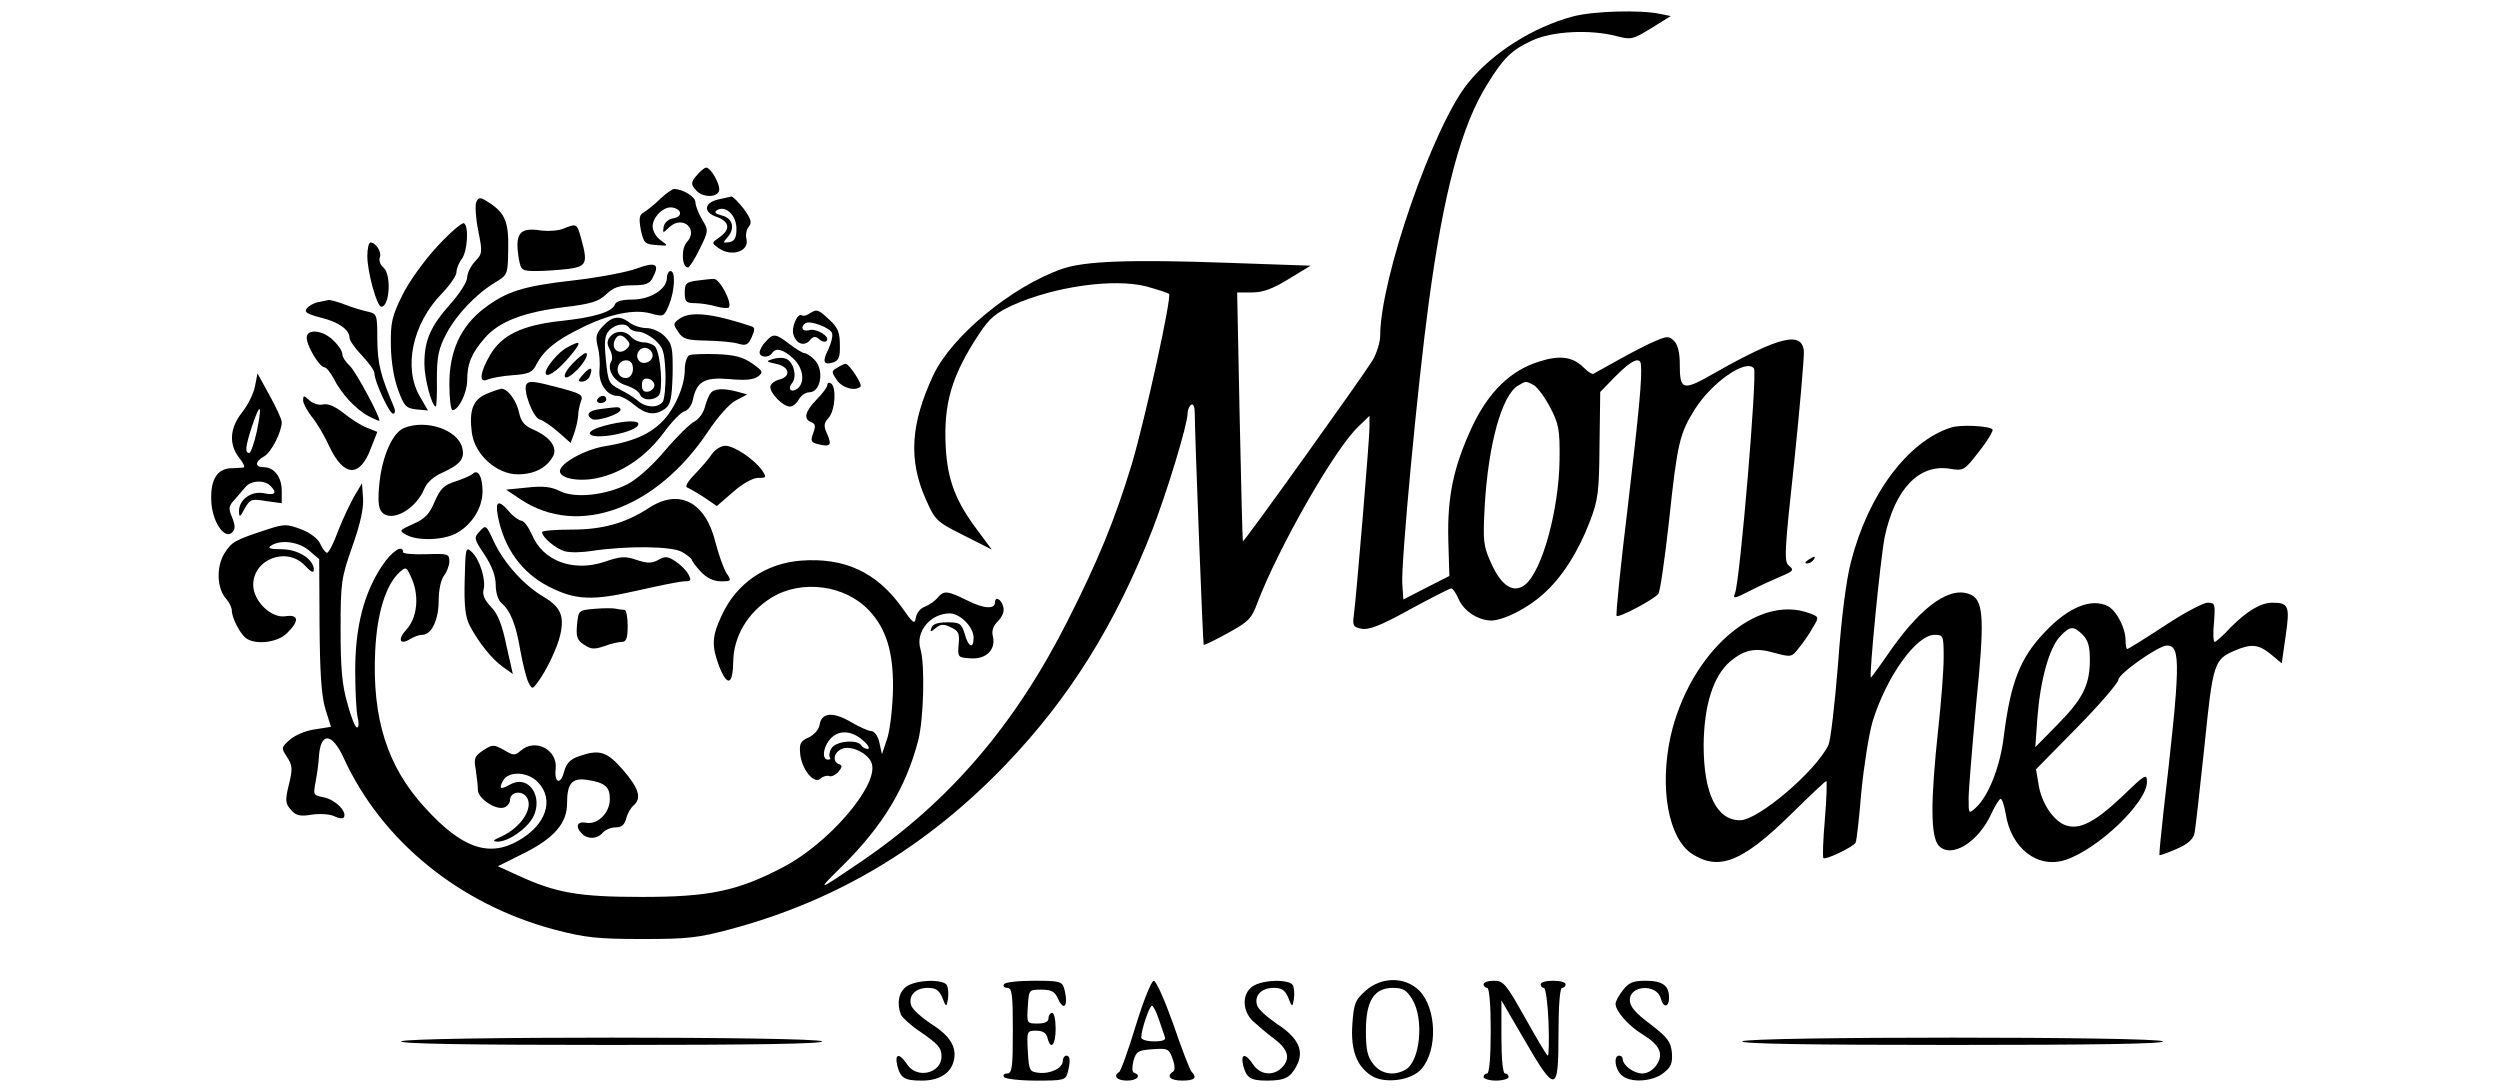 <?xml version="1.0" standalone="no"?>
<!DOCTYPE svg PUBLIC "-//W3C//DTD SVG 20010904//EN"
 "http://www.w3.org/TR/2001/REC-SVG-20010904/DTD/svg10.dtd">
<svg version="1.0" xmlns="http://www.w3.org/2000/svg"
 width="701pt" height="306pt" viewBox="0 0 701 306"
 preserveAspectRatio="xMidYMid meet">

<g transform="translate(0,306) scale(0.1,-0.1)"
fill="#000000" stroke="none">
<path d="M4411 3014 c-112 -30 -225 -101 -294 -186 -97 -118 -247 -549 -247
-710 0 -18 -10 -49 -21 -68 -31 -50 -361 -511 -364 -508 -1 2 -5 159 -9 351
l-7 347 42 0 c30 0 58 10 103 38 l61 37 -230 8 c-277 10 -404 5 -467 -17 -141
-49 -310 -189 -361 -298 -64 -137 -70 -238 -21 -348 26 -59 30 -63 106 -101
l79 -40 -40 54 c-60 79 -84 140 -89 231 -7 124 16 203 95 322 27 41 46 57 92
78 118 53 284 76 375 53 32 -9 60 -18 64 -21 8 -9 -66 -347 -104 -476 -48
-158 -94 -270 -180 -440 -148 -293 -332 -508 -581 -677 -125 -85 -126 -85 -48
-8 110 109 176 218 210 350 15 61 19 210 6 255 -15 48 28 100 82 100 29 0 67
-38 67 -68 0 -33 -15 -27 -25 11 -9 29 -14 32 -49 32 -26 0 -41 -5 -44 -15 -5
-13 -3 -13 12 -1 13 11 22 12 42 2 22 -10 25 -17 22 -48 -3 -36 -2 -37 34 -39
44 -3 71 25 62 62 -4 15 1 29 14 42 13 13 19 28 15 41 -5 21 -23 30 -23 12 0
-20 -32 -18 -77 5 -57 28 -66 29 -84 8 -7 -9 -23 -20 -35 -25 -13 -4 -24 -18
-26 -31 -3 -20 -8 -16 -40 30 -71 98 -160 139 -282 130 -100 -8 -181 -64 -222
-153 -28 -59 -29 -85 -8 -142 23 -59 39 -55 40 12 1 71 41 138 107 179 84 52
207 36 274 -36 48 -51 68 -116 67 -218 -1 -53 -8 -115 -16 -140 l-15 -45 -7
32 c-4 19 -14 33 -23 33 -8 0 -34 12 -58 26 -50 29 -82 26 -87 -9 -2 -12 -15
-28 -31 -35 -24 -11 -26 -18 -23 -49 6 -44 40 -83 57 -66 6 6 17 9 24 7 6 -3
18 3 26 12 11 13 11 18 2 21 -19 7 -16 31 5 42 26 14 80 -12 87 -42 16 -63
-124 -224 -250 -289 -128 -67 -207 -83 -395 -83 -178 0 -241 11 -349 61 l-55
25 74 37 c84 42 120 84 120 139 0 57 14 73 58 66 49 -8 62 -19 62 -54 0 -38
-34 -72 -66 -66 -26 5 -32 -11 -12 -31 16 -16 43 -15 58 3 7 8 23 15 36 15 17
0 25 7 30 25 3 13 12 29 20 36 24 20 16 48 -29 100 -45 52 -66 59 -125 38 -23
-8 -34 -20 -40 -42 -10 -39 -28 -33 -24 6 7 55 -58 88 -98 52 -16 -14 -20 -14
-47 2 -29 16 -32 16 -58 -1 -24 -16 -27 -22 -21 -54 3 -21 6 -46 6 -57 0 -24
51 -58 74 -49 9 3 16 13 16 20 0 23 31 29 46 10 22 -30 -14 -86 -71 -112 -23
-10 -25 -13 -10 -14 31 0 82 36 100 69 29 58 -13 119 -63 92 -29 -16 -34 -14
-22 9 15 29 70 27 99 -4 46 -49 22 -119 -55 -163 -83 -48 -160 -21 -263 93
-105 114 -148 250 -139 438 5 107 30 187 69 222 18 16 19 15 35 -22 20 -49 13
-108 -17 -140 -25 -27 -18 -44 11 -26 11 7 26 12 34 12 26 0 46 42 46 95 0 30
6 59 15 71 8 10 15 29 15 40 0 21 -4 22 -65 20 -36 -1 -65 1 -65 6 0 23 -32 2
-59 -39 -51 -77 -75 -171 -75 -293 0 -58 3 -117 7 -132 4 -16 3 -28 -2 -28 -5
0 -17 30 -27 68 -15 51 -19 101 -19 207 0 132 2 145 33 233 22 62 32 106 30
135 l-3 42 -22 -37 c-11 -20 -32 -63 -45 -97 -12 -33 -26 -61 -31 -61 -4 0
-13 11 -19 25 -7 15 -28 31 -54 41 -40 15 -47 15 -96 -1 -91 -30 -98 -34 -119
-67 -23 -38 -21 -98 5 -127 9 -10 16 -25 16 -33 0 -21 25 -69 42 -79 28 -18
88 -10 113 16 35 34 33 53 -5 47 -40 -6 -90 43 -90 88 0 73 95 108 145 54 17
-18 25 -22 25 -12 0 30 -44 58 -91 58 -32 0 -40 3 -29 10 27 18 78 11 107 -14
l28 -24 1 -184 c1 -133 5 -197 16 -235 l16 -51 -44 -7 c-25 -3 -56 -16 -71
-29 -25 -22 -25 -23 -8 -49 15 -23 16 -33 5 -77 -11 -45 -10 -53 6 -71 14 -16
25 -19 60 -13 24 3 50 1 62 -5 12 -6 23 -7 26 -3 10 16 -23 49 -55 56 -31 6
-31 7 -24 44 4 20 8 51 9 67 4 73 36 73 70 -1 107 -233 325 -410 592 -481 84
-22 120 -26 244 -26 128 0 157 3 250 28 297 80 548 230 770 461 179 187 307
392 411 658 41 106 99 296 99 327 0 10 5 21 10 24 6 4 10 -6 10 -22 0 -60 23
-648 25 -651 1 -2 32 13 68 33 57 31 67 41 82 83 59 155 217 433 284 496 l31
30 0 -32 c0 -34 -37 -477 -44 -528 -4 -28 -1 -33 22 -37 20 -4 54 9 135 54 59
32 112 59 116 59 5 0 14 -14 21 -30 14 -33 55 -60 92 -60 35 1 101 34 146 75
52 46 98 119 130 203 23 60 26 82 27 215 l2 148 43 44 c44 45 69 56 71 33 4
-35 -5 -129 -37 -401 -20 -164 -34 -301 -31 -304 6 -6 103 45 117 62 5 6 18
98 30 205 23 218 30 245 72 312 48 76 144 143 166 115 10 -13 -39 -595 -53
-630 -7 -17 -2 -16 41 6 27 14 67 32 88 41 34 14 37 18 23 29 -15 11 -14 35
14 292 16 154 28 294 27 310 -5 57 -68 42 -247 -59 -94 -54 -101 -52 -101 26
0 29 -6 53 -16 62 -14 14 -19 14 -52 0 -20 -8 -66 -32 -102 -52 -36 -20 -68
-38 -72 -40 -4 -2 -16 6 -27 17 -31 31 -67 36 -126 17 -80 -25 -141 -85 -187
-182 -52 -112 -70 -195 -67 -318 l3 -101 -65 -33 -64 -33 -3 43 c-4 59 43 559
74 788 42 313 92 499 165 615 45 73 68 95 124 121 57 27 163 32 237 13 41 -11
46 -10 98 22 l55 34 -30 6 c-54 12 -189 8 -244 -7z m-110 -1034 c10 -6 31 -34
46 -63 24 -46 27 -62 26 -147 -2 -139 -48 -309 -96 -349 -32 -26 -66 -5 -94
56 -24 52 -25 63 -20 162 10 175 48 313 94 340 22 13 21 13 44 1z m-1876
-1001 c11 -10 14 -19 8 -19 -7 0 -15 5 -18 10 -11 18 -73 12 -84 -9 -6 -10 -7
-21 -4 -25 3 -3 1 -6 -5 -6 -19 0 -14 38 9 61 24 24 62 20 94 -12z"/>
<path d="M1957 2572 c-21 -23 -21 -29 -3 -48 19 -18 55 -18 62 0 6 15 -22 66
-36 66 -4 0 -14 -8 -23 -18z"/>
<path d="M1852 2503 c-16 -16 -37 -32 -46 -38 -14 -8 -15 -17 -9 -50 8 -37 12
-40 43 -42 35 -3 35 -3 13 13 -13 9 -23 26 -23 39 0 27 32 58 56 53 27 -5 28
-26 2 -30 -13 -2 -24 -11 -27 -23 -3 -20 -3 -20 17 -1 37 33 81 -7 48 -43 -17
-18 -14 -71 3 -71 4 0 19 23 33 52 25 51 25 52 7 82 -10 17 -19 39 -19 49 0
15 -35 37 -60 37 -5 0 -22 -12 -38 -27z"/>
<path d="M1335 2492 c-3 -9 -1 -45 6 -79 12 -60 12 -64 -9 -86 -12 -13 -22
-33 -22 -45 0 -12 -21 -45 -46 -73 -57 -64 -74 -103 -74 -169 0 -42 21 -120
32 -120 2 0 4 35 3 78 0 64 5 85 27 127 29 54 83 111 138 144 33 20 34 22 35
88 2 86 -9 109 -67 143 -12 7 -18 5 -23 -8z"/>
<path d="M2015 2501 c-41 -9 -44 -36 -6 -49 37 -13 40 -35 9 -57 -23 -16 -23
-16 -4 -30 36 -27 88 -10 79 25 -3 11 0 27 7 35 9 11 6 21 -15 50 -15 19 -30
34 -34 34 -3 -1 -19 -4 -36 -8z m50 -82 c0 -26 -5 -35 -20 -38 -19 -3 -19 -2
-4 15 21 25 13 53 -18 60 -18 5 -21 9 -12 15 24 14 54 -15 54 -52z"/>
<path d="M1226 2369 c-37 -40 -80 -100 -98 -137 -29 -59 -33 -76 -32 -142 1
-47 9 -94 21 -125 16 -44 22 -50 51 -53 l32 -3 -22 38 c-48 81 -22 205 61 290
22 23 41 50 41 60 0 10 7 27 15 37 16 22 20 92 6 100 -5 3 -39 -26 -75 -65z"/>
<path d="M1580 2419 c-14 -6 -43 -8 -65 -5 -59 9 -72 -9 -60 -81 6 -31 8 -33
49 -33 24 0 64 3 90 6 51 7 55 16 35 87 -11 40 -12 41 -49 26z"/>
<path d="M1030 2342 c0 -45 27 -142 39 -142 24 0 29 91 6 110 -9 7 -13 20 -10
28 6 15 -11 42 -26 42 -5 0 -9 -17 -9 -38z"/>
<path d="M1785 2307 c-27 -10 -106 -25 -175 -33 -143 -16 -190 -31 -253 -79
-65 -50 -97 -119 -97 -212 0 -40 4 -73 9 -73 17 0 41 49 41 84 0 47 13 77 50
119 39 45 108 72 224 86 73 9 94 15 116 36 20 19 37 25 73 25 36 0 49 4 57 21
21 39 9 46 -45 26z"/>
<path d="M1870 2281 c0 -32 -47 -61 -97 -61 -29 0 -46 -5 -49 -14 -8 -21 -58
-36 -152 -46 -108 -12 -164 -39 -197 -94 -30 -51 -33 -82 -7 -70 9 4 41 10 70
12 45 3 55 8 66 30 21 40 54 67 123 101 81 41 151 55 198 42 36 -10 37 -9 51
24 16 40 19 95 4 95 -5 0 -10 -9 -10 -19z"/>
<path d="M1953 2273 c-29 -4 -33 -8 -33 -34 0 -25 4 -29 28 -29 15 0 42 -4 59
-9 18 -5 35 -6 37 -3 9 15 -27 82 -43 80 -9 0 -31 -3 -48 -5z"/>
<path d="M893 2213 c-12 -2 -26 -10 -32 -17 -9 -11 -1 -16 36 -26 51 -12 83
-34 83 -57 0 -8 16 -30 35 -50 19 -20 35 -42 35 -50 0 -23 42 -113 52 -113 6
0 7 8 3 18 -39 92 -46 122 -47 189 0 71 -1 73 -26 79 -15 3 -44 12 -65 20 -20
8 -41 13 -45 13 -4 -1 -17 -4 -29 -6z"/>
<path d="M2270 2181 c-8 -6 -17 -8 -22 -5 -12 7 -30 -35 -23 -55 8 -26 31 -33
46 -15 9 11 15 12 26 3 7 -7 17 -9 21 -5 11 12 -30 37 -50 30 -18 -5 -25 10
-9 20 13 8 69 -13 74 -28 3 -7 -2 -27 -10 -45 -18 -35 -14 -46 14 -37 15 5 19
16 18 49 0 35 -6 49 -29 70 -32 30 -35 31 -56 18z"/>
<path d="M1905 2166 c-18 -13 -18 -15 -3 -37 13 -20 24 -23 79 -24 35 -1 76
-4 90 -9 21 -6 27 -3 37 19 9 20 9 27 -1 30 -111 37 -172 43 -202 21z"/>
<path d="M1691 2146 c-19 -20 -22 -30 -15 -58 5 -18 7 -48 5 -66 -3 -37 21
-72 50 -72 10 0 31 -11 47 -25 34 -28 59 -31 87 -11 15 11 19 28 21 96 1 75
-1 85 -22 107 -13 13 -35 23 -51 23 -15 0 -37 7 -47 15 -28 21 -49 19 -75 -9z
m74 -6 c3 -5 15 -10 25 -10 10 0 31 -10 46 -23 24 -21 27 -32 30 -93 1 -38 -3
-75 -8 -81 -14 -18 -48 -16 -69 3 -10 9 -33 23 -51 32 -31 16 -33 21 -39 82
-5 51 -4 69 9 83 17 19 47 23 57 7z"/>
<path d="M1711 2116 c-9 -11 -10 -20 -1 -36 6 -11 8 -25 5 -31 -15 -23 5 -58
39 -69 19 -6 37 -17 40 -25 6 -18 37 -20 53 -4 13 13 6 117 -10 137 -5 6 -20
12 -32 12 -12 0 -28 7 -35 15 -16 19 -44 19 -59 1z m48 -10 c9 -10 8 -16 -4
-26 -19 -16 -41 1 -32 24 8 20 21 20 36 2z m71 -42 c0 -20 -30 -30 -40 -13
-11 17 7 40 26 32 8 -3 14 -12 14 -19z m-57 -26 c6 -19 -3 -38 -18 -38 -18 0
-28 17 -21 35 7 18 33 20 39 3z m62 -58 c0 -8 -8 -16 -17 -18 -13 -2 -18 3
-18 18 0 15 5 20 18 18 9 -2 17 -10 17 -18z"/>
<path d="M860 2113 c0 -23 36 -83 50 -83 5 0 17 -15 26 -32 21 -42 62 -86 96
-104 15 -8 29 -14 31 -14 9 0 -64 137 -82 154 -12 11 -21 25 -21 33 0 8 -11
25 -25 38 -29 30 -75 34 -75 8z"/>
<path d="M2147 2102 c-10 -10 -17 -24 -17 -30 0 -15 26 -16 35 -2 10 16 31 11
59 -15 28 -26 34 -66 13 -84 -18 -14 -30 -2 -16 15 15 18 4 60 -17 68 -9 4
-26 3 -38 -1 -19 -6 -18 -7 9 -13 38 -7 45 -35 11 -44 -15 -4 -26 -13 -26 -21
0 -19 36 -55 55 -55 8 0 19 9 25 20 6 11 19 20 29 20 34 0 43 66 13 93 -10 10
-22 17 -27 17 -4 0 -23 11 -41 25 -39 30 -46 31 -67 7z"/>
<path d="M1589 2085 c-23 -12 -59 -55 -59 -70 0 -17 30 2 63 40 40 47 39 54
-4 30z"/>
<path d="M1605 2040 c-32 -33 -27 -54 6 -24 25 22 43 54 31 54 -4 0 -21 -13
-37 -30z"/>
<path d="M1933 2064 c-7 -3 -13 -22 -13 -42 0 -47 -31 -114 -67 -148 -36 -34
-82 -53 -156 -65 -56 -9 -127 -48 -127 -70 0 -21 55 -31 107 -19 69 15 136 61
185 128 22 30 48 57 58 59 10 3 20 17 23 33 11 51 33 63 103 57 42 -4 67 -2
79 7 16 12 15 15 -16 37 -26 18 -49 24 -99 26 -36 1 -71 0 -77 -3z"/>
<path d="M2348 2029 c-17 -9 -17 -12 -2 -34 15 -23 52 -33 67 -19 6 6 -32 64
-42 64 -3 0 -14 -5 -23 -11z"/>
<path d="M1635 2010 c-15 -17 -16 -20 -3 -20 9 0 19 7 22 16 10 25 1 27 -19 4z"/>
<path d="M715 1977 c-4 -21 -20 -53 -36 -73 -35 -44 -38 -90 -8 -128 11 -14
17 -26 12 -27 -4 0 -21 -2 -38 -2 -39 -3 -57 -37 -52 -100 5 -55 38 -100 58
-80 9 9 9 19 0 42 -11 25 -10 32 6 49 10 12 24 28 31 36 15 19 53 21 70 4 20
-20 14 -28 -18 -21 -36 7 -70 -18 -70 -51 1 -18 3 -17 16 8 15 26 19 28 60 21
l44 -6 0 35 c0 38 -21 66 -51 66 -25 0 -24 16 1 30 20 10 50 69 50 96 0 8 -15
41 -34 75 l-34 62 -7 -36z m5 -127 c-7 -33 -17 -60 -21 -60 -13 0 -11 17 8 76
23 68 29 61 13 -16z"/>
<path d="M1476 1982 c-10 -16 18 -92 37 -98 10 -3 34 -19 53 -36 l34 -30 10
27 c5 14 10 36 11 48 0 12 4 31 8 42 7 17 1 21 -58 37 -75 20 -88 21 -95 10z"/>
<path d="M2320 1981 c0 -6 -13 -24 -30 -41 -33 -34 -38 -55 -15 -64 11 -4 13
-11 5 -31 -8 -22 -6 -26 16 -31 33 -8 37 -2 23 30 -10 22 -9 29 4 44 19 20 23
87 7 97 -5 3 -10 2 -10 -4z"/>
<path d="M1363 1955 c-37 -16 -48 -46 -40 -108 8 -62 70 -117 129 -117 46 0
81 18 99 51 13 25 -10 55 -57 75 -23 10 -33 22 -38 45 -7 35 -32 69 -50 69 -6
-1 -25 -7 -43 -15z"/>
<path d="M1993 1958 c-6 -7 -13 -26 -17 -41 -4 -15 -17 -33 -29 -39 -12 -6
-49 -42 -82 -81 -36 -43 -79 -81 -106 -95 -62 -31 -147 -40 -189 -19 -24 12
-47 15 -91 10 l-60 -6 42 -28 c160 -106 380 -26 525 192 26 39 59 77 77 86
l32 17 -25 7 c-40 11 -67 10 -77 -3z"/>
<path d="M850 1937 c0 -8 11 -28 23 -44 13 -15 36 -53 50 -84 41 -87 86 -89
117 -6 l18 46 -30 12 c-16 6 -45 25 -65 41 -24 19 -44 27 -57 24 -11 -3 -28 2
-38 11 -16 15 -18 15 -18 0z"/>
<path d="M1675 1940 c-3 -5 1 -10 9 -10 9 0 16 5 16 10 0 6 -4 10 -9 10 -6 0
-13 -4 -16 -10z"/>
<path d="M1683 1913 c-33 -4 -42 -16 -23 -28 13 -8 80 14 80 26 0 5 -6 8 -12
7 -7 0 -28 -3 -45 -5z"/>
<path d="M1694 1866 c-23 -6 -41 -15 -40 -21 3 -22 136 3 136 26 0 12 -44 9
-96 -5z"/>
<path d="M1133 1860 c-32 -13 -61 -78 -69 -154 -5 -48 -3 -70 6 -81 26 -32 96
6 120 65 7 17 27 35 51 45 50 23 63 39 55 70 -13 50 -101 80 -163 55z"/>
<path d="M5470 1861 c-121 -39 -232 -188 -280 -377 -13 -49 -27 -157 -36 -284
-9 -113 -21 -216 -27 -229 -36 -74 -197 -211 -248 -211 -66 0 -102 76 -102
210 1 113 27 194 74 235 41 34 71 40 126 24 45 -12 47 -12 67 14 12 15 30 40
39 57 18 30 18 30 -8 40 -149 57 -338 -111 -391 -346 -31 -144 -6 -284 60
-328 76 -49 141 -23 276 109 53 52 98 95 101 95 2 0 1 -48 -4 -106 -5 -58 -7
-108 -4 -110 6 -6 83 31 90 43 3 5 10 68 16 141 7 72 21 162 32 200 39 125
122 242 174 242 24 0 25 -3 25 -64 0 -35 -7 -125 -15 -198 -22 -204 -22 -303
1 -329 35 -38 112 9 149 92 10 21 21 39 25 39 4 0 10 -19 14 -42 15 -97 90
-155 168 -129 91 30 228 161 228 218 0 25 -5 22 -67 -38 -78 -74 -122 -97
-161 -83 -34 12 -68 62 -76 115 l-7 42 116 118 c63 64 115 125 115 133 0 17
113 96 136 96 40 0 38 -54 -10 -470 -7 -63 -12 -116 -11 -118 1 -1 22 6 47 17
31 13 47 27 51 43 3 12 15 122 28 243 24 237 27 246 86 271 46 20 67 17 101
-11 l30 -25 11 77 c12 83 9 93 -37 93 -33 0 -71 -23 -117 -69 -21 -23 -42 -41
-45 -41 -4 0 -5 25 -2 55 4 52 3 55 -18 55 -12 0 -67 -29 -121 -65 -55 -36
-102 -65 -104 -65 -3 0 -5 11 -5 25 0 34 -25 82 -49 95 -46 24 -111 -2 -177
-72 -69 -72 -96 -140 -115 -290 -10 -87 -43 -170 -79 -203 -20 -18 -20 -17
-20 26 0 24 10 143 21 264 24 234 21 288 -12 306 -56 29 -136 -25 -226 -152
-30 -44 -56 -79 -57 -79 -6 0 27 338 39 396 29 133 95 202 180 190 42 -7 42
-6 85 49 24 30 40 58 37 61 -10 10 -91 14 -117 5z m370 -581 c15 -15 20 -33
20 -70 0 -71 -20 -110 -91 -182 l-62 -63 6 84 c8 104 33 194 63 226 28 30 38
31 64 5z"/>
<path d="M1997 1788 c-8 -13 -30 -38 -48 -57 -21 -21 -29 -36 -22 -38 7 -3 28
-15 48 -28 l35 -24 45 39 c27 24 56 40 71 40 23 0 24 1 11 21 -22 31 -78 69
-103 69 -12 0 -28 -10 -37 -22z"/>
<path d="M1325 1731 c-6 -5 -27 -14 -48 -21 -32 -10 -42 -20 -58 -56 -14 -35
-28 -49 -60 -63 -40 -18 -41 -19 -19 -31 31 -17 102 -15 138 4 44 23 75 71 75
118 0 42 -13 64 -28 49z"/>
<path d="M1820 1636 c-66 -43 -130 -61 -217 -61 -46 0 -83 -3 -83 -7 0 -15 40
-48 65 -54 15 -4 47 -3 73 1 99 15 226 14 255 -3 15 -9 27 -19 27 -22 0 -3 11
-18 25 -33 17 -18 36 -27 57 -27 29 0 30 1 15 23 -8 13 -22 52 -31 87 -28 113
-102 151 -186 96z"/>
<path d="M1396 1613 c17 -90 67 -159 143 -198 75 -38 122 -40 248 -11 61 14
121 26 133 26 18 0 19 3 10 20 -6 11 -22 27 -36 36 -21 14 -29 15 -48 4 -19
-10 -31 -10 -61 0 -32 11 -45 10 -89 -5 -88 -30 -174 2 -204 75 -10 22 -23 40
-30 40 -6 0 -22 11 -34 25 -30 35 -40 31 -32 -12z"/>
<path d="M1345 1570 c-17 -18 -16 -21 14 -66 21 -32 31 -60 31 -84 0 -22 7
-43 16 -51 25 -21 41 -60 53 -133 7 -38 17 -79 23 -90 10 -19 11 -19 25 0 25
33 56 98 64 134 12 53 1 78 -46 106 -56 33 -111 94 -140 155 -22 48 -23 48
-40 29z"/>
<path d="M1303 1433 c-2 -71 2 -104 14 -127 24 -46 62 -94 93 -116 l28 -20
-18 80 c-12 58 -24 89 -43 108 -18 19 -25 34 -21 49 7 27 -11 86 -34 106 -16
15 -17 10 -19 -80z"/>
<path d="M5070 1490 c-9 -6 -10 -10 -3 -10 6 0 15 5 18 10 8 12 4 12 -15 0z"/>
<path d="M1669 1353 c-47 -4 -47 -4 -51 -45 -3 -34 0 -43 20 -56 19 -13 29
-13 56 -4 18 7 40 12 49 12 13 0 17 10 17 45 0 25 -4 45 -9 45 -5 0 -15 1 -23
3 -7 2 -34 2 -59 0z"/>
<path d="M2542 294 c-22 -15 -28 -47 -16 -79 4 -8 27 -30 53 -47 52 -36 61
-46 61 -70 0 -48 -69 -64 -96 -23 -22 33 -36 32 -28 -3 9 -35 20 -42 69 -42
48 0 80 20 89 54 10 39 -9 71 -63 105 -27 18 -53 41 -56 52 -9 27 12 49 46 49
23 0 32 -6 41 -27 11 -28 12 -28 16 -5 2 13 1 30 -2 38 -7 19 -85 18 -114 -2z"/>
<path d="M2815 300 c-3 -5 1 -10 9 -10 14 0 16 -18 16 -120 0 -102 -2 -120
-16 -120 -8 0 -12 -4 -9 -10 3 -5 44 -10 89 -10 78 0 84 1 90 23 8 32 7 47 -4
47 -5 0 -10 -7 -10 -15 0 -20 -35 -37 -68 -33 -25 3 -27 6 -30 61 -3 56 -2 57
23 57 18 0 29 -6 32 -20 9 -36 23 -21 23 25 0 25 -4 45 -10 45 -5 0 -10 -7
-10 -15 0 -10 -10 -15 -31 -15 -30 0 -30 1 -27 48 3 47 3 47 38 47 27 0 37 -5
45 -22 18 -42 32 -24 19 25 -6 20 -12 22 -85 22 -43 0 -81 -4 -84 -10z"/>
<path d="M3185 185 c-21 -69 -42 -128 -47 -131 -18 -11 -6 -24 22 -24 28 0 42
14 20 22 -6 2 -6 15 -2 33 8 27 13 30 54 33 43 3 46 1 56 -27 7 -19 7 -33 1
-36 -20 -13 -7 -25 26 -25 35 0 43 8 26 25 -5 6 -28 65 -51 133 -24 67 -48
122 -55 122 -6 0 -29 -56 -50 -125z m64 18 c7 -21 15 -44 17 -50 4 -9 -5 -13
-30 -13 -20 0 -36 5 -36 11 0 21 23 89 30 89 4 0 12 -17 19 -37z"/>
<path d="M3512 294 c-30 -21 -29 -68 1 -97 13 -12 40 -35 60 -50 40 -30 46
-56 21 -81 -24 -24 -61 -20 -80 9 -22 33 -36 32 -28 -3 9 -34 20 -42 66 -42
51 0 66 8 84 42 22 42 4 79 -57 118 -26 18 -51 40 -54 51 -9 27 12 49 46 49
23 0 32 -6 41 -27 11 -28 12 -28 16 -5 2 13 1 30 -2 38 -7 19 -85 18 -114 -2z"/>
<path d="M3828 281 c-28 -25 -32 -35 -36 -93 -5 -73 12 -117 53 -144 37 -24
113 -14 141 19 46 53 42 170 -6 219 -40 40 -107 40 -152 -1z m132 -23 c34 -56
22 -176 -20 -198 -33 -18 -68 -11 -89 16 -17 21 -21 41 -21 94 0 84 23 120 76
120 28 0 38 -6 54 -32z"/>
<path d="M4160 300 c0 -5 5 -10 10 -10 6 0 10 -47 10 -120 0 -73 -4 -120 -10
-120 -5 0 -10 -4 -10 -10 0 -5 16 -10 35 -10 19 0 35 5 35 10 0 6 -4 10 -10
10 -6 0 -10 41 -10 102 l0 103 64 -110 c88 -152 96 -150 96 14 0 81 4 131 10
131 6 0 10 5 10 10 0 6 -16 10 -35 10 -19 0 -35 -4 -35 -10 0 -5 4 -10 9 -10
5 0 11 -43 13 -95 2 -52 1 -95 -2 -95 -3 0 -31 48 -63 105 -54 96 -61 105 -88
105 -16 0 -29 -4 -29 -10z"/>
<path d="M4551 284 c-12 -15 -21 -32 -21 -39 0 -20 37 -62 75 -85 49 -30 61
-55 40 -86 -9 -14 -25 -24 -40 -24 -24 0 -55 23 -55 41 0 5 -4 9 -10 9 -16 0
-12 -37 6 -54 23 -23 86 -20 118 5 22 17 26 28 24 57 -3 31 -12 43 -60 80 -43
32 -58 50 -58 68 0 42 76 46 87 4 7 -27 23 -25 23 3 0 34 -19 47 -66 47 -34 0
-47 -5 -63 -26z"/>
<path d="M1125 140 c-4 -7 195 -10 590 -10 395 0 594 3 590 10 -9 14 -1171 14
-1180 0z"/>
<path d="M4885 140 c-4 -7 195 -10 590 -10 395 0 594 3 590 10 -9 14 -1171 14
-1180 0z"/>
</g>
</svg>
